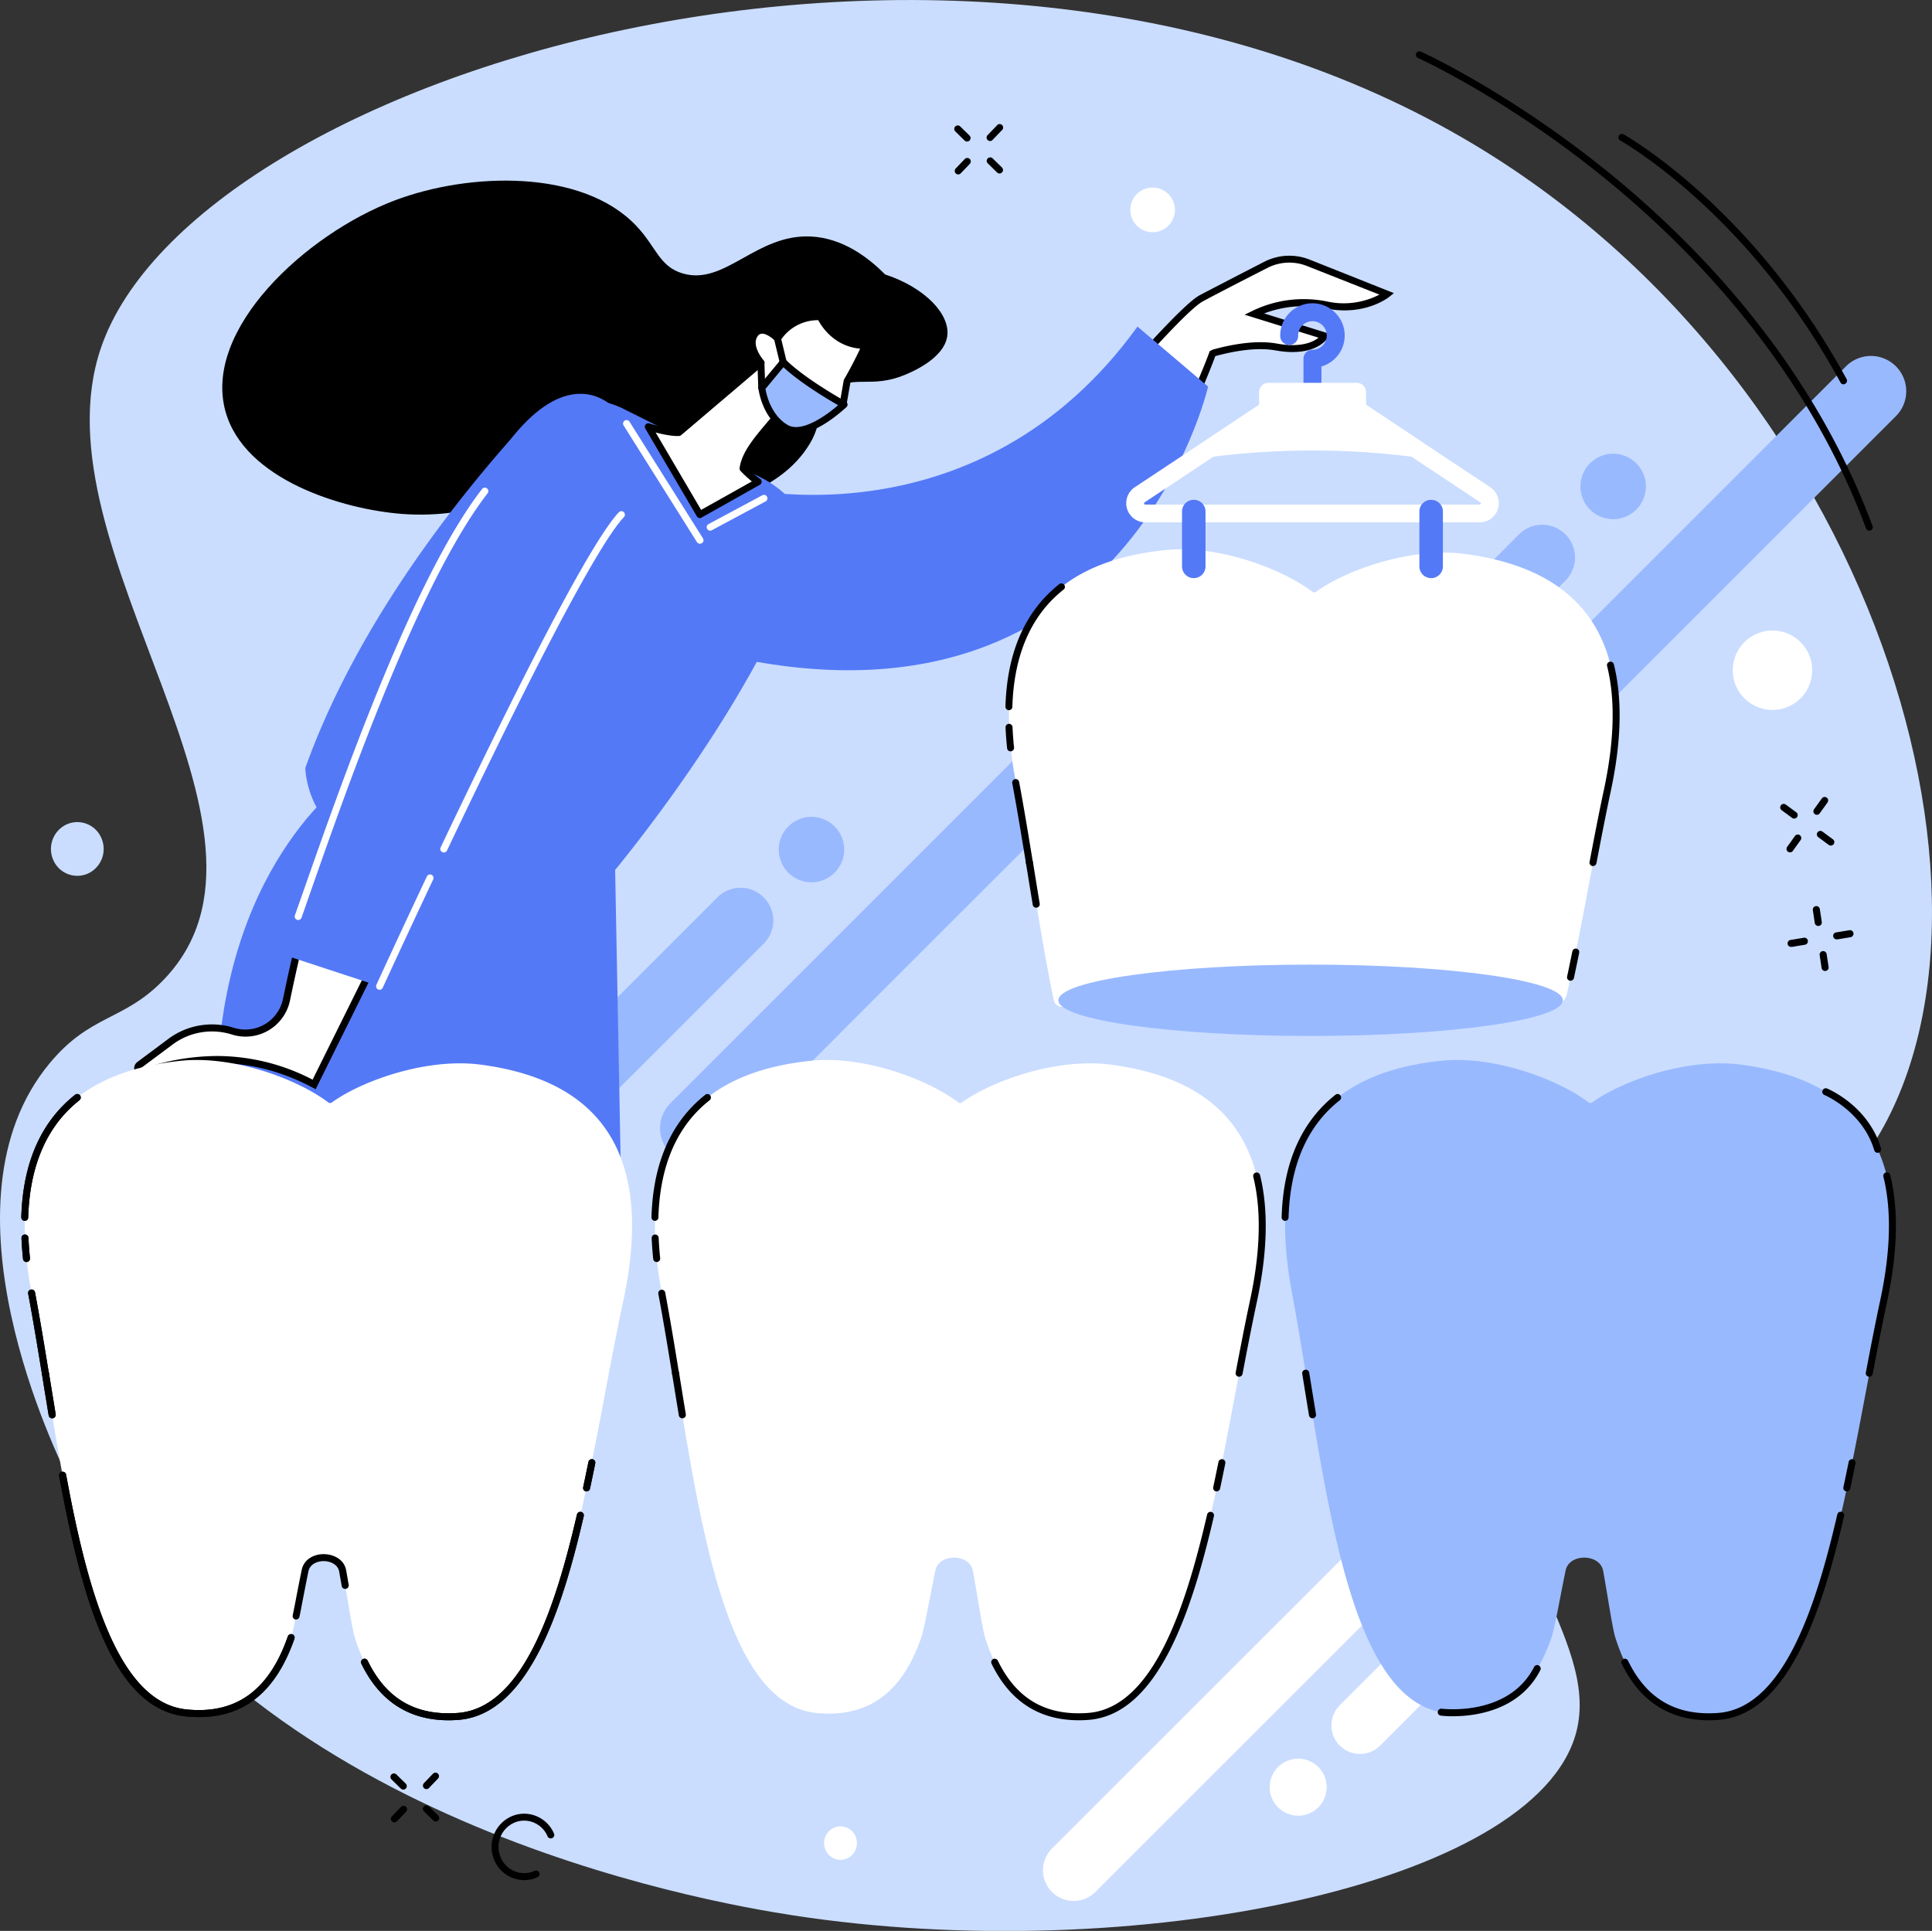 <svg xmlns="http://www.w3.org/2000/svg" viewBox="0 0 830 829.63"><rect x="0" y="0" width="830" height="829.63" fill="#333333" stroke="none"/><defs><style>.cls-1{fill:#caddff;}.cls-2{fill:#99b9ff;}.cls-3{fill:#fff;}.cls-4{fill:#5479f7;}</style></defs><title>Dental veneers</title><g id="Layer_2" data-name="Layer 2"><g id="Illustration"><g id="Dental_veneers" data-name="Dental veneers"><path class="cls-1" d="M69.79,421.5c63.52-64.66-56.16-185.08-26.4-272.09,40.06-117.14,366-217.57,585.3-90,183.7,106.79,247.49,347.18,167.23,444.34-24,29.08-53.9,36.81-93.16,67.23-36.52,28.29-40.63,35.51-43.26,40.43-26,48.58,28.65,91.22,17.66,132.89-17.37,65.83-191.06,101-336.31,78.67-39.17-6-237.66-40.95-310.66-186.11-5.65-11.24-59.1-119.73-8.8-180.09C38.83,435.8,52.86,438.73,69.79,421.5Z"/><path class="cls-2" d="M448.64,313.36,288,474a15.15,15.15,0,0,0,21.43,21.43L470.07,334.78a15.15,15.15,0,1,0-21.43-21.42Z"/><path class="cls-2" d="M308.19,385.56l-88.74,88.75a14.06,14.06,0,1,0,19.89,19.89l88.75-88.74a14.07,14.07,0,0,0-19.9-19.9Z"/><path class="cls-2" d="M358.56,355.09a14.06,14.06,0,1,1-19.89,0A14.05,14.05,0,0,1,358.56,355.09Z"/><path class="cls-2" d="M793.06,157.38,632.38,318.06a15.15,15.15,0,0,0,21.43,21.43L814.49,178.81a15.15,15.15,0,0,0-21.43-21.43Z"/><path class="cls-2" d="M652.61,229.58l-88.74,88.75a14.07,14.07,0,0,0,19.89,19.9l88.75-88.75a14.07,14.07,0,0,0-19.9-19.9Z"/><circle class="cls-2" cx="693.04" cy="209.06" r="14.07" transform="translate(-3.84 404.93) rotate(-32.49)"/><path class="cls-3" d="M470.59,812.89,610.53,673a13.19,13.19,0,1,0-18.66-18.66L451.93,794.23a13.19,13.19,0,0,0,18.66,18.66Z"/><path class="cls-3" d="M592.91,750l77.29-77.3a12.25,12.25,0,1,0-17.33-17.32l-77.29,77.29A12.25,12.25,0,1,0,592.91,750Z"/><circle class="cls-3" cx="557.71" cy="767.88" r="12.25"/><path d="M789.16,403.6a1.5,1.5,0,0,1-.24-3l5.6-.93a1.5,1.5,0,0,1,.49,3l-5.6.93Z"/><path d="M769.58,406.84a1.5,1.5,0,0,1-.24-3l5.59-.93a1.5,1.5,0,1,1,.49,3l-5.59.93Z"/><path d="M781.12,397.85a1.51,1.51,0,0,1-1.48-1.28l-.83-5.52a1.5,1.5,0,1,1,3-.45l.84,5.52a1.5,1.5,0,0,1-1.26,1.71Z"/><path d="M784.05,417.19a1.52,1.52,0,0,1-1.48-1.28l-.83-5.53a1.5,1.5,0,1,1,3-.44l.84,5.52a1.51,1.51,0,0,1-1.26,1.71Z"/><path d="M780.54,350.09a1.5,1.5,0,0,1-1.22-2.37l3.31-4.61a1.5,1.5,0,1,1,2.44,1.74l-3.31,4.61A1.49,1.49,0,0,1,780.54,350.09Z"/><path d="M769,366.23a1.49,1.49,0,0,1-1.22-2.37l3.3-4.61a1.5,1.5,0,1,1,2.44,1.74l-3.3,4.62A1.53,1.53,0,0,1,769,366.23Z"/><path d="M770.79,351.71a1.48,1.48,0,0,1-.89-.29l-4.5-3.31a1.5,1.5,0,0,1,1.78-2.42l4.5,3.31a1.5,1.5,0,0,1-.89,2.71Z"/><path d="M786.54,363.31a1.48,1.48,0,0,1-.89-.29l-4.5-3.31a1.5,1.5,0,1,1,1.78-2.42l4.5,3.32a1.49,1.49,0,0,1,.32,2.09A1.51,1.51,0,0,1,786.54,363.31Z"/><path class="cls-1" d="M28.51,354.26a11.22,11.22,0,0,1,15,5.73,11.63,11.63,0,0,1-5.6,15.28,11.23,11.23,0,0,1-15-5.73A11.65,11.65,0,0,1,28.51,354.26Z"/><path class="cls-3" d="M358.25,785.31a7,7,0,0,1,9.29,3.69,7.25,7.25,0,0,1-3.61,9.48,7,7,0,0,1-9.29-3.69A7.24,7.24,0,0,1,358.25,785.31Z"/><path d="M225.2,807.8a13.77,13.77,0,0,1-5-.94,14,14,0,0,1-7.83-7.59,14.39,14.39,0,0,1,7.17-18.78,13.67,13.67,0,0,1,10.65-.27A14,14,0,0,1,238,787.8a1.5,1.5,0,0,1-2.76,1.19,11,11,0,0,0-6.16-6,10.71,10.71,0,0,0-8.33.22,11.36,11.36,0,0,0-5.64,14.85,11,11,0,0,0,6.16,6,10.71,10.71,0,0,0,8.33-.21,1.5,1.5,0,1,1,1.23,2.73A13.66,13.66,0,0,1,225.2,807.8Z"/><path d="M183.16,768.7a1.48,1.48,0,0,1-1-.42,1.5,1.5,0,0,1-.05-2.12l3.93-4.1a1.5,1.5,0,0,1,2.16,2.08l-3.92,4.1A1.53,1.53,0,0,1,183.16,768.7Z"/><path d="M169.42,783a1.5,1.5,0,0,1-1.08-2.54l3.92-4.09a1.5,1.5,0,1,1,2.17,2.07l-3.92,4.1A1.5,1.5,0,0,1,169.42,783Z"/><path d="M173.27,768.92a1.52,1.52,0,0,1-1.05-.43l-4-3.92a1.5,1.5,0,1,1,2.1-2.14l4,3.92a1.5,1.5,0,0,1,0,2.12A1.48,1.48,0,0,1,173.27,768.92Z"/><path d="M187.21,782.64a1.52,1.52,0,0,1-1.05-.43l-4-3.92a1.5,1.5,0,1,1,2.1-2.14l4,3.92a1.5,1.5,0,0,1,0,2.12A1.48,1.48,0,0,1,187.21,782.64Z"/><circle class="cls-3" cx="761.49" cy="287.98" r="17.07" transform="translate(305.09 962.15) rotate(-76.62)"/><circle class="cls-3" cx="495.15" cy="90.16" r="9.6" transform="translate(313.33 559.47) rotate(-79.14)"/><path d="M425.35,60.6a1.5,1.5,0,0,1-1.08-2.54L428.19,54A1.5,1.5,0,1,1,430.36,56l-3.93,4.1A1.48,1.48,0,0,1,425.35,60.6Z"/><path d="M411.62,74.94a1.48,1.48,0,0,1-1-.42,1.5,1.5,0,0,1-.05-2.12l3.93-4.1a1.5,1.5,0,0,1,2.16,2.08l-3.92,4.09A1.5,1.5,0,0,1,411.62,74.94Z"/><path d="M415.47,60.82a1.52,1.52,0,0,1-1.06-.43l-4-3.92a1.5,1.5,0,1,1,2.11-2.14l4,3.92a1.5,1.5,0,0,1,0,2.12A1.52,1.52,0,0,1,415.47,60.82Z"/><path d="M429.41,74.54a1.52,1.52,0,0,1-1.06-.43l-4-3.92a1.5,1.5,0,1,1,2.11-2.14l4,3.92a1.51,1.51,0,0,1-1,2.57Z"/><path d="M803.05,228a1.49,1.49,0,0,1-1.4-1c-26.71-71.72-77.59-122.84-115.58-153.09-41.21-32.82-76.55-48.86-76.9-49a1.5,1.5,0,1,1,1.23-2.74c.35.16,36,16.32,77.47,49.35C726.18,102,777.5,153.57,804.46,226a1.5,1.5,0,0,1-.88,1.93A1.64,1.64,0,0,1,803.05,228Z"/><path d="M792,165.13a1.48,1.48,0,0,1-1.31-.78c-39.81-73.19-94.1-103.68-94.64-104a1.5,1.5,0,0,1,1.45-2.63c.55.3,55.6,31.22,95.82,105.17a1.5,1.5,0,0,1-.6,2A1.54,1.54,0,0,1,792,165.13Z"/><path d="M348.12,190.26c-13.6,23.2-45.51,27.77-52.67,28.57-29.09,3.26-50.56-10.73-56.37-14.8-10.07,6.19-34.49,19.22-66.35,16.78-25.19-1.93-67.63-14.5-75.85-44-9.84-35.26,34.53-76.2,72.59-90.66,31.92-12.13,80.58-13.68,103.87,10.87,8.56,9,9.88,17.54,20,20.48,18.13,5.29,31.47-17,55-15.89,14.1.68,25.11,9.47,31.91,16.3,17.35,5.73,28,17.25,26.69,26.52-1.35,9.65-15.46,15.5-18.22,16.64-14.28,5.93-21.87-.06-30.33,6.15C350.85,172.77,353.89,180.42,348.12,190.26Z"/><path class="cls-3" d="M329.12,217.13s68,21.74,101.12,0c15.55-10.22,73.44-82.39,86-89.06,7.63-4.06,19.49-10.15,27.61-14.31a22.12,22.12,0,0,1,18.22-.85l33.81,13.44s-9.85,7.9-25.88,4.74a49.13,49.13,0,0,0-30.57,3.52l-.65.31,30.38,9.45s-4.6,7.67-20.89,4.72c-8.59-1.55-18.95.38-26.81,2.55l-.55.29s-29,80.61-71.63,105.84c-62,36.71-127.07,13.63-127.07,13.63Z"/><path d="M370.79,280.05q-4.4,0-8.35-.2c-24-1.18-40.05-6.8-40.73-7l-1.14-.41,7.29-57.25,1.72.54c.67.22,67.74,21.27,99.83.18,7.57-5,25.83-25.43,43.49-45.22,18.55-20.79,36.08-40.43,42.63-43.92,7.62-4,19.24-10,27.64-14.31a23.59,23.59,0,0,1,19.45-.92l36.2,14.4-2,1.61c-.42.34-10.57,8.31-27.1,5a47.88,47.88,0,0,0-26.64,2.12l28.35,8.82-1,1.64c-.21.35-5.32,8.53-22.43,5.43-8.41-1.53-18.68.47-25.9,2.45-2.91,7.9-30.93,81.67-72.06,106C421.57,275.93,392.45,280.05,370.79,280.05Zm-46.93-9.69c8.93,2.79,68.49,19.4,124.66-13.88,41.64-24.67,70.69-104.26,71-105.06l.19-.55,1.37-.68c7.54-2.08,18.42-4.22,27.48-2.57,10.42,1.88,15.64-.71,17.89-2.53l-31.76-9.88,4.12-2a50.37,50.37,0,0,1,31.5-3.63,33.28,33.28,0,0,0,22.29-3L561.51,114.3a20.57,20.57,0,0,0-17,.8c-6.88,3.51-19.6,10-27.6,14.29-6.08,3.23-24.24,23.58-41.8,43.26-17.79,19.94-36.19,40.55-44.08,45.74-30.74,20.2-89.62,4-100.67.7Z"/><path class="cls-4" d="M488.68,140.32,519,166.1S484.49,317.63,316.83,282.77l.17-73.33S420.16,235.21,488.68,140.32Z"/><path class="cls-4" d="M327,205.23,268,175.73A37.31,37.31,0,0,0,223.64,184c-25.77,28.45-70.16,83.44-92.48,146,0,0,.48,41.26,53.55,37.7s54.88-1.72,73.65,13.19c0,0,63.85-73.87,87.89-143.14C350.74,224.87,339.31,211.36,327,205.23Z"/><path class="cls-4" d="M93.31,462.25c3.86-94.57,58.37-129.42,58.37-129.42l112.34,28,2.92,153.85Z"/><path class="cls-3" d="M135,465.93,264.82,204a20.85,20.85,0,0,0-9.5-27.85h0a20.84,20.84,0,0,0-26.86,7.57c-16.64,26.36-48.5,79.44-55.65,110-9.79,41.88-24,62.61-32.72,76-5.63,8.62-12.67,39.21-17,59.79a18,18,0,0,1-23,13.53h0a29.73,29.73,0,0,0-26.69,4.5l-13.42,10a1.86,1.86,0,0,0,1.15,3.35C86.81,452,111.46,453.4,135,465.93Z"/><path d="M135.61,468l-1.36-.72c-22.67-12.1-47.12-13.77-72.67-5l-.22.07H61a3.36,3.36,0,0,1-2-6.05l13.41-10a31.34,31.34,0,0,1,28-4.72,16.51,16.51,0,0,0,21.16-12.39c4.74-22.78,11.57-51.73,17.17-60.31l.94-1.44c8.84-13.49,22.19-33.89,31.58-74,7.11-30.42,38-82.29,55.84-110.5a22.34,22.34,0,0,1,39,21.74ZM93.18,453.72a89,89,0,0,1,41.11,10.17L263.47,203.34a19.34,19.34,0,0,0-33.74-18.81c-17.7,28.05-48.45,79.59-55.46,109.59-9.51,40.66-23,61.32-32,75l-.94,1.43c-4.17,6.39-10.11,27.44-16.74,59.28a19.5,19.5,0,0,1-25,14.65,28.34,28.34,0,0,0-25.38,4.26l-13.41,10a.32.32,0,0,0-.13.4.34.34,0,0,0,.2.22A99.4,99.4,0,0,1,93.18,453.72Z"/><path class="cls-4" d="M163.07,423.76l-40.74-13.37S180,239.59,219.22,189s69.51,9,47.72,32.13S163.07,423.76,163.07,423.76Z"/><path class="cls-3" d="M128.1,395.28a1.51,1.51,0,0,1-.5-.09,1.49,1.49,0,0,1-.91-1.91c1.09-3.1,2.27-6.46,3.52-10,16.52-47.15,47.26-134.9,76.89-173.18a1.5,1.5,0,0,1,2.38,1.84c-29.34,37.9-60,125.35-76.44,172.33-1.25,3.59-2.43,7-3.52,10.06A1.52,1.52,0,0,1,128.1,395.28Z"/><path class="cls-3" d="M163.06,425.26a1.53,1.53,0,0,1-.62-.13,1.51,1.51,0,0,1-.74-2c.09-.19,9.07-19.82,21.66-46.49a1.5,1.5,0,1,1,2.71,1.28c-12.58,26.66-21.55,46.26-21.64,46.46A1.5,1.5,0,0,1,163.06,425.26Z"/><path class="cls-3" d="M190.65,366.27a1.51,1.51,0,0,1-1.36-2.15c27.51-57.84,63.12-129.78,76.56-144a1.5,1.5,0,1,1,2.18,2.06c-13.17,14-48.62,85.62-76,143.27A1.49,1.49,0,0,1,190.65,366.27Z"/><path class="cls-3" d="M300.68,233.61a1.51,1.51,0,0,1-1.27-.7L267.9,182.78a1.5,1.5,0,0,1,2.54-1.6L302,231.31a1.5,1.5,0,0,1-.47,2.07A1.57,1.57,0,0,1,300.68,233.61Z"/><path class="cls-3" d="M305.1,228a1.5,1.5,0,0,1-.71-2.82l23-12.33a1.5,1.5,0,1,1,1.41,2.64l-23,12.33A1.42,1.42,0,0,1,305.1,228Z"/><path class="cls-3" d="M278.51,183.36s8.52,2.73,13.1,2.5l35.29-30c-.09-.1-6.13-7-2.82-12.08s9.94,1.66,9.94,1.66a20.93,20.93,0,0,1,18.38-9.36s5.46,12.4,19.39,12.34a168.46,168.46,0,0,1-7.88,15.31l-1.52,8.66a1.89,1.89,0,0,1-2.83,1.31,2,2,0,0,0-2.56.52c-3.45,4.53-7.19,8.33-10.86,10-5.13,2.3-9.73-.06-13.19-4.48-6.06,7.35-12.79,14.34-13.75,21.57a45.47,45.47,0,0,0,6.49,5.74l-5.47,3.07h0l-19.54,11Z"/><path d="M300.68,222.61a1.49,1.49,0,0,1-1.29-.74l-22.17-37.75a1.49,1.49,0,0,1,.12-1.7,1.51,1.51,0,0,1,1.63-.49c.08,0,7.68,2.44,12,2.44h0l33.79-28.69c-1.75-2.43-5-8.05-2-12.69a5.35,5.35,0,0,1,4-2.56c2.68-.26,5.37,1.51,6.94,2.79a22.33,22.33,0,0,1,18.68-8.6,1.5,1.5,0,0,1,1.34.89C354,136,359,147,371.68,147h.11a1.51,1.51,0,0,1,1.26.67,1.54,1.54,0,0,1,.12,1.43c0,.07-3.21,7.28-7.83,15.23l-1.47,8.4A3.39,3.39,0,0,1,358.8,175a.46.46,0,0,0-.61.14c-4.07,5.34-7.91,8.85-11.43,10.43-4.84,2.17-9.68.91-13.79-3.52-.48.57-1,1.13-1.43,1.7-5,5.9-9.69,11.49-10.74,17a46.06,46.06,0,0,0,5.62,4.93,1.42,1.42,0,0,1,.8,1.29,1.48,1.48,0,0,1-.79,1.32l-25,14.07A1.54,1.54,0,0,1,300.68,222.61Zm-19-36.78,19.53,33.25L323,206.86a54.18,54.18,0,0,1-4.86-4.51,1.51,1.51,0,0,1-.4-1.23c.89-6.66,6.06-12.79,11.53-19.29.86-1,1.71-2,2.56-3.05a1.49,1.49,0,0,1,1.17-.54,1.51,1.51,0,0,1,1.17.57c2.41,3.09,6.35,6.3,11.39,4,3.06-1.37,6.51-4.57,10.27-9.51a3.47,3.47,0,0,1,4.52-.9.4.4,0,0,0,.6-.27l1.51-8.67a1.67,1.67,0,0,1,.19-.5c3.14-5.39,5.62-10.46,6.88-13.15-11.11-1-16.52-9.43-18-12.24a19.17,19.17,0,0,0-16.15,8.61,1.5,1.5,0,0,1-1.11.73,1.52,1.52,0,0,1-1.26-.44c-.85-.86-3.75-3.32-5.84-3.09a2.29,2.29,0,0,0-1.77,1.21c-2.67,4.08,2.63,10.21,2.69,10.27a1.52,1.52,0,0,1,.37,1.1,1.49,1.49,0,0,1-.53,1l-35.29,30a1.53,1.53,0,0,1-.89.36C288.83,187.5,284.68,186.6,281.7,185.83Z"/><path d="M333,181.24a1.46,1.46,0,0,1-1.14-.54c-3.24-3.83-1.42-11-1.34-11.3a1.5,1.5,0,0,1,1.83-1.07,1.49,1.49,0,0,1,1.07,1.82c-.42,1.65-1.12,6.42.73,8.62a1.5,1.5,0,0,1-.18,2.11A1.48,1.48,0,0,1,333,181.24Z"/><path class="cls-2" d="M362.57,173.8s-17.65-9.71-26.11-18.22l-9.2,11.08s1.36,12,10.39,17.24S362.57,173.8,362.57,173.8Z"/><path d="M341.94,186.48a9.88,9.88,0,0,1-5-1.28c-9.58-5.57-11.07-17.85-11.13-18.37a1.48,1.48,0,0,1,.33-1.13l9.21-11.08a1.48,1.48,0,0,1,1.09-.54,1.54,1.54,0,0,1,1.13.44c8.2,8.26,25.59,17.87,25.77,18a1.5,1.5,0,0,1,.32,2.39C363,175.44,351.48,186.48,341.94,186.48Zm-13.1-19.38c.42,2.41,2.43,11.35,9.57,15.5,5.94,3.46,16.51-4,21.63-8.51-4.51-2.58-16.28-9.6-23.46-16.31Z"/><path d="M336.46,157.08a1.5,1.5,0,0,1-1.46-1.15l-2.43-10.11a1.5,1.5,0,1,1,2.91-.71l2.44,10.12a1.51,1.51,0,0,1-1.11,1.81A2,2,0,0,1,336.46,157.08Z"/><path d="M327.26,168.16a1.5,1.5,0,0,1-1.5-1.45l-.36-10.77a1.5,1.5,0,0,1,3-.1l.36,10.77a1.5,1.5,0,0,1-1.45,1.55Z"/><path class="cls-3" d="M206.56,457.44c-23.14-3.07-51.05,6.86-64,16.25h0a1.34,1.34,0,0,1-1.5,0h0c-12.75-9.72-40.39-20.37-63.6-17.9C37,460.08-.36,481.23,13.58,555.64,27.35,629.14,35,731.53,80,736c27.5,2.71,39.07-15.34,45-32.38,1.39-4,3.52-16.46,6.08-28.86,1.54-7.46,14.79-7.29,16.14.21,2.24,12.46,4,25,5.33,29,5.49,17.18,16.58,35.52,44.14,33.52,45.15-3.27,55.42-105.43,71.08-178.56C283.63,484.89,246.87,462.78,206.56,457.44Z"/><path d="M85.51,737.75c-1.82,0-3.7-.1-5.63-.29C48.16,734.34,35,686,25.4,634.13a1.5,1.5,0,1,1,3-.54c8.89,48.24,22,97.95,51.83,100.89,21.16,2.09,35.36-8.18,43.42-31.38a1.5,1.5,0,0,1,2.84,1C118.58,726.69,105.16,737.75,85.51,737.75Z"/><path d="M252,640.78a1.75,1.75,0,0,1-.32,0,1.5,1.5,0,0,1-1.15-1.78q1.14-5.37,2.25-10.81a1.5,1.5,0,1,1,2.94.59q-1.11,5.46-2.26,10.85A1.5,1.5,0,0,1,252,640.78Z"/><path d="M192.71,739.12c-17,0-29.63-8.16-37.46-24.29a1.5,1.5,0,1,1,2.7-1.31c8,16.42,20.62,23.76,38.66,22.46,28.38-2.06,42.3-46.67,51.26-85.3a1.5,1.5,0,0,1,2.92.68c-9.19,39.64-23.63,85.41-54,87.61C195.43,739.07,194.05,739.12,192.71,739.12Z"/><path d="M22.39,609.38a1.49,1.49,0,0,1-1.48-1.25c-.73-4.41-1.44-8.81-2.16-13.19L18,590.26a1.5,1.5,0,1,1,3-.49l.77,4.69q1.07,6.57,2.15,13.18a1.51,1.51,0,0,1-1.24,1.73Z"/><path d="M19.47,591.51A1.5,1.5,0,0,1,18,590.26c-1.83-11.26-3.79-23.19-5.88-34.34a1.5,1.5,0,1,1,2.94-.56c2.1,11.19,4.07,23.14,5.9,34.41a1.5,1.5,0,0,1-1.24,1.73Z"/><path d="M11.38,542.24a1.5,1.5,0,0,1-1.49-1.34c-.31-3-.54-6-.66-8.92a1.5,1.5,0,0,1,1.43-1.57,1.51,1.51,0,0,1,1.57,1.44c.12,2.82.34,5.76.65,8.73a1.5,1.5,0,0,1-1.34,1.65Z"/><path d="M10.65,524.55h0A1.5,1.5,0,0,1,9.15,523c.66-23.32,8.44-41,23.11-52.63a1.5,1.5,0,0,1,1.86,2.36c-13.94,11-21.34,28-22,50.36A1.49,1.49,0,0,1,10.65,524.55Z"/><path d="M127.22,695.82l-.3,0a1.49,1.49,0,0,1-1.17-1.76c.46-2.31,1-4.88,1.5-7.61.75-3.88,1.54-7.9,2.38-12,1-4.7,5.55-6.79,9.63-6.7s8.6,2.23,9.45,6.95c.38,2.08.74,4.17,1.09,6.22a1.5,1.5,0,1,1-3,.5c-.35-2-.72-4.11-1.09-6.19-.55-3-3.68-4.44-6.54-4.48s-6,1.28-6.65,4.31c-.84,4.08-1.62,8.09-2.38,12-.53,2.74-1,5.32-1.5,7.63A1.51,1.51,0,0,1,127.22,695.82Z"/><path d="M85.51,737.75c-1.82,0-3.7-.1-5.63-.29C48.16,734.34,35,686,25.4,634.13a1.5,1.5,0,1,1,3-.54c8.89,48.24,22,97.95,51.83,100.89,21.16,2.09,35.36-8.18,43.42-31.38a1.5,1.5,0,0,1,2.84,1C118.58,726.69,105.16,737.75,85.51,737.75Z"/><path d="M252,640.78a1.75,1.75,0,0,1-.32,0,1.5,1.5,0,0,1-1.15-1.78q1.14-5.37,2.25-10.81a1.5,1.5,0,1,1,2.94.59q-1.11,5.46-2.26,10.85A1.5,1.5,0,0,1,252,640.78Z"/><path d="M192.71,739.12c-17,0-29.63-8.16-37.46-24.29a1.5,1.5,0,1,1,2.7-1.31c8,16.42,20.62,23.76,38.66,22.46,28.38-2.06,42.3-46.67,51.26-85.3a1.5,1.5,0,0,1,2.92.68c-9.19,39.64-23.63,85.41-54,87.61C195.43,739.07,194.05,739.12,192.71,739.12Z"/><path d="M22.39,609.38a1.49,1.49,0,0,1-1.48-1.25c-.73-4.41-1.44-8.81-2.16-13.19L18,590.26a1.5,1.5,0,1,1,3-.49l.77,4.69q1.07,6.57,2.15,13.18a1.51,1.51,0,0,1-1.24,1.73Z"/><path d="M19.47,591.51A1.5,1.5,0,0,1,18,590.26c-1.83-11.26-3.79-23.19-5.88-34.34a1.5,1.5,0,1,1,2.94-.56c2.1,11.19,4.07,23.14,5.9,34.41a1.5,1.5,0,0,1-1.24,1.73Z"/><path d="M11.38,542.24a1.5,1.5,0,0,1-1.49-1.34c-.31-3-.54-6-.66-8.92a1.5,1.5,0,0,1,1.43-1.57,1.51,1.51,0,0,1,1.57,1.44c.12,2.82.34,5.76.65,8.73a1.5,1.5,0,0,1-1.34,1.65Z"/><path d="M10.65,524.55h0A1.5,1.5,0,0,1,9.15,523c.66-23.32,8.44-41,23.11-52.63a1.5,1.5,0,0,1,1.86,2.36c-13.94,11-21.34,28-22,50.36A1.49,1.49,0,0,1,10.65,524.55Z"/><path class="cls-3" d="M477.29,457.44c-23.14-3.07-51.05,6.86-64.05,16.25h0a1.34,1.34,0,0,1-1.5,0h0c-12.75-9.72-40.4-20.37-63.61-17.9-40.43,4.31-77.75,25.46-63.81,99.87,13.77,73.5,21.4,175.89,66.45,180.33,27.5,2.71,39.06-15.34,45-32.38,1.39-4,3.51-16.46,6.08-28.86,1.54-7.46,14.78-7.29,16.13.21,2.25,12.46,4.05,25,5.34,29,5.48,17.18,16.58,35.52,44.14,33.52,45.15-3.27,55.41-105.43,71.07-178.56C554.36,484.89,517.6,462.78,477.29,457.44Z"/><path d="M532.33,591.51a1.32,1.32,0,0,1-.28,0,1.5,1.5,0,0,1-1.2-1.75c1.93-10.15,4-20.94,6.19-31.14,4.47-20.83,4.92-38.68,1.36-53.05a1.5,1.5,0,0,1,2.91-.72c3.67,14.81,3.23,33.11-1.33,54.4-2.18,10.16-4.26,20.94-6.18,31.06A1.51,1.51,0,0,1,532.33,591.51Z"/><path d="M522.67,640.78a1.65,1.65,0,0,1-.31,0,1.49,1.49,0,0,1-1.15-1.78q1.14-5.37,2.24-10.81a1.5,1.5,0,1,1,2.94.59q-1.1,5.46-2.25,10.85A1.51,1.51,0,0,1,522.67,640.78Z"/><path d="M463.44,739.12c-17.05,0-29.63-8.16-37.46-24.29a1.5,1.5,0,1,1,2.7-1.31c8,16.42,20.6,23.76,38.65,22.46,28.39-2.06,42.31-46.67,51.27-85.3a1.5,1.5,0,0,1,2.92.68c-9.19,39.64-23.63,85.41-54,87.61Q465.45,739.12,463.44,739.12Z"/><path d="M293.11,609.38a1.5,1.5,0,0,1-1.48-1.25q-1.08-6.61-2.15-13.19l-.76-4.68a1.5,1.5,0,1,1,3-.49l.76,4.69q1.06,6.57,2.15,13.18a1.5,1.5,0,0,1-1.23,1.73Z"/><path d="M290.2,591.51a1.5,1.5,0,0,1-1.48-1.25c-1.83-11.25-3.79-23.17-5.89-34.34a1.52,1.52,0,0,1,1.2-1.76,1.5,1.5,0,0,1,1.75,1.2c2.1,11.21,4.07,23.15,5.9,34.41a1.51,1.51,0,0,1-1.24,1.73Z"/><path d="M282.11,542.24a1.5,1.5,0,0,1-1.49-1.34c-.31-3-.54-6-.66-8.92a1.5,1.5,0,1,1,3-.13c.13,2.82.35,5.76.65,8.73a1.49,1.49,0,0,1-1.33,1.65Z"/><path d="M281.38,524.55h-.05a1.49,1.49,0,0,1-1.45-1.54c.66-23.32,8.43-41,23.11-52.63a1.5,1.5,0,0,1,1.86,2.36c-14,11-21.34,28-22,50.36A1.5,1.5,0,0,1,281.38,524.55Z"/><path class="cls-2" d="M748,457.44c-23.14-3.07-51,6.86-64,16.25h0a1.34,1.34,0,0,1-1.5,0h0c-12.76-9.72-40.4-20.37-63.61-17.9-40.43,4.31-77.75,25.46-63.82,99.87,13.77,73.5,21.4,175.89,66.45,180.33,27.5,2.71,39.07-15.34,45-32.38,1.4-4,3.52-16.46,6.08-28.86,1.55-7.46,14.79-7.29,16.14.21,2.24,12.46,4,25,5.34,29,5.48,17.18,16.58,35.52,44.14,33.52,45.14-3.27,55.41-105.43,71.07-178.56C825.09,484.89,788.32,462.78,748,457.44Z"/><path d="M803.05,591.51a1.37,1.37,0,0,1-.28,0,1.5,1.5,0,0,1-1.19-1.75c1.92-10.15,4-20.94,6.19-31.14,4.46-20.83,4.92-38.68,1.35-53.05a1.5,1.5,0,0,1,2.92-.72c3.67,14.81,3.22,33.11-1.33,54.4-2.18,10.16-4.26,20.94-6.18,31.06A1.51,1.51,0,0,1,803.05,591.51Z"/><path d="M793.4,640.78a1.87,1.87,0,0,1-.32,0,1.5,1.5,0,0,1-1.15-1.78q1.16-5.37,2.25-10.81a1.5,1.5,0,1,1,2.94.59q-1.11,5.46-2.25,10.85A1.52,1.52,0,0,1,793.4,640.78Z"/><path d="M734.16,739.12c-17,0-29.63-8.16-37.46-24.29a1.5,1.5,0,1,1,2.7-1.31c8,16.42,20.61,23.76,38.66,22.46,28.38-2.06,42.31-46.67,51.26-85.3a1.5,1.5,0,0,1,2.93.68c-9.2,39.64-23.63,85.41-54,87.61C736.88,739.07,735.51,739.12,734.16,739.12Z"/><path d="M563.84,609.38a1.5,1.5,0,0,1-1.48-1.25q-1.07-6.42-2.09-12.81l-.82-5.06a1.5,1.5,0,1,1,3-.49l.82,5.07c.69,4.25,1.39,8.53,2.09,12.8a1.5,1.5,0,0,1-1.24,1.73Z"/><path d="M552.1,524.55h0A1.5,1.5,0,0,1,550.6,523c.66-23.32,8.44-41,23.12-52.63a1.5,1.5,0,0,1,1.86,2.36c-14,11-21.34,28-22,50.36A1.49,1.49,0,0,1,552.1,524.55Z"/><path d="M806.64,495.31a1.5,1.5,0,0,1-1.44-1.07c-5-16.83-21.28-23.72-21.45-23.79a1.5,1.5,0,0,1,1.15-2.77c.72.29,17.81,7.52,23.18,25.71a1.5,1.5,0,0,1-1,1.86A1.52,1.52,0,0,1,806.64,495.31Z"/><path d="M624.15,737.4a40.76,40.76,0,0,1-5.19-.27,1.49,1.49,0,0,1-1.28-1.68,1.51,1.51,0,0,1,1.69-1.29c.28,0,28.63,3.63,39.69-17.93a1.5,1.5,0,1,1,2.67,1.37C652.72,735.15,633.43,737.4,624.15,737.4Z"/><path class="cls-3" d="M456.07,432.56H666.18a7.15,7.15,0,0,0,7-5.59c6.44-28.76,11.54-60.14,17.4-87.47,15.85-74-20.92-96.13-61.23-101.48-23.14-3.07-51.05,6.86-64,16.26h0a1.31,1.31,0,0,1-1.5,0h0c-12.75-9.73-40.39-20.37-63.6-17.9-40.44,4.31-77.76,25.46-63.82,99.87,5.48,29.26,10,63.11,16.28,93.53A3.52,3.52,0,0,0,456.07,432.56Z"/><path d="M684.36,372.1l-.28,0a1.5,1.5,0,0,1-1.19-1.76c1.92-10.15,4-20.94,6.19-31.14,4.46-20.83,4.92-38.67,1.35-53a1.5,1.5,0,1,1,2.91-.72c3.68,14.81,3.23,33.11-1.33,54.39-2.17,10.16-4.25,20.94-6.18,31.07A1.49,1.49,0,0,1,684.36,372.1Z"/><path d="M674.71,421.36a1.73,1.73,0,0,1-.32,0,1.5,1.5,0,0,1-1.15-1.78c.77-3.58,1.51-7.19,2.25-10.82a1.5,1.5,0,1,1,2.94.6q-1.11,5.46-2.26,10.85A1.49,1.49,0,0,1,674.71,421.36Z"/><path d="M445.15,390a1.5,1.5,0,0,1-1.48-1.26c-.74-4.5-1.48-9-2.2-13.49l-.72-4.38a1.5,1.5,0,1,1,3-.48l.72,4.38q1.08,6.72,2.2,13.49a1.5,1.5,0,0,1-1.24,1.72Z"/><path d="M442.23,372.1a1.5,1.5,0,0,1-1.48-1.26c-1.83-11.23-3.79-23.14-5.88-34.34a1.5,1.5,0,1,1,2.95-.55c2.1,11.23,4.06,23.16,5.89,34.41a1.49,1.49,0,0,1-1.23,1.72A1.1,1.1,0,0,1,442.23,372.1Z"/><path d="M434.15,322.83a1.5,1.5,0,0,1-1.49-1.35c-.32-3-.54-6-.67-8.91a1.5,1.5,0,0,1,3-.14c.12,2.83.34,5.77.65,8.74a1.5,1.5,0,0,1-1.34,1.65Z"/><path d="M433.41,305.14h0a1.5,1.5,0,0,1-1.46-1.54c.66-23.33,8.44-41,23.12-52.63a1.5,1.5,0,0,1,2.1.25,1.48,1.48,0,0,1-.25,2.1c-13.94,11-21.34,28-22,50.36A1.5,1.5,0,0,1,433.41,305.14Z"/><ellipse class="cls-2" cx="563.04" cy="429.78" rx="108.36" ry="15.33"/><path class="cls-4" d="M563.84,172.28a3.85,3.85,0,0,1-3.86-3.85V154.15a3.86,3.86,0,0,1,3.86-3.86,6.14,6.14,0,1,0-6.14-6.14,3.86,3.86,0,1,1-7.71,0,13.85,13.85,0,1,1,17.71,13.31v11A3.85,3.85,0,0,1,563.84,172.28Z"/><path class="cls-3" d="M635.6,224.44H492.08a8.24,8.24,0,0,1-4.55-15.11L541,173.88v-5.45a3.86,3.86,0,0,1,3.86-3.86h38.06a3.86,3.86,0,0,1,3.86,3.86v5.45l53.42,35.45a8.24,8.24,0,0,1-4.55,15.11Zm-86.94-52.16V176a3.85,3.85,0,0,1-1.72,3.22l-55.15,36.58a.53.53,0,0,0,.29,1H635.6a.53.53,0,0,0,.29-1l-55.15-36.58A3.85,3.85,0,0,1,579,176v-3.67Z"/><path class="cls-3" d="M563.84,189.67a340.43,340.43,0,0,1,43.92,2.79L582.87,176v-7.52H544.81V176l-24.89,16.51A340.43,340.43,0,0,1,563.84,189.67Z"/><path class="cls-3" d="M607.76,196.32l-.5,0a342.92,342.92,0,0,0-86.84,0,3.86,3.86,0,0,1-2.63-7L541,173.88v-5.45a3.86,3.86,0,0,1,3.86-3.86h38.06a3.86,3.86,0,0,1,3.86,3.86v5.45l23.16,15.37a3.86,3.86,0,0,1-2.13,7.07Zm-43.92-10.5c9.69,0,19.28.38,28.66,1.15l-11.76-7.8A3.85,3.85,0,0,1,579,176v-3.67H548.66V176a3.85,3.85,0,0,1-1.72,3.22L535.18,187C544.55,186.2,554.14,185.82,563.84,185.82Z"/><path class="cls-4" d="M512.85,214.76a5,5,0,0,0-5.05,5v23.59a5.05,5.05,0,0,0,10.1,0V219.8A5,5,0,0,0,512.85,214.76Z"/><path class="cls-4" d="M614.83,214.76a5,5,0,0,0-5.05,5v23.59a5.05,5.05,0,0,0,10.1,0V219.8A5,5,0,0,0,614.83,214.76Z"/></g></g></g></svg>
